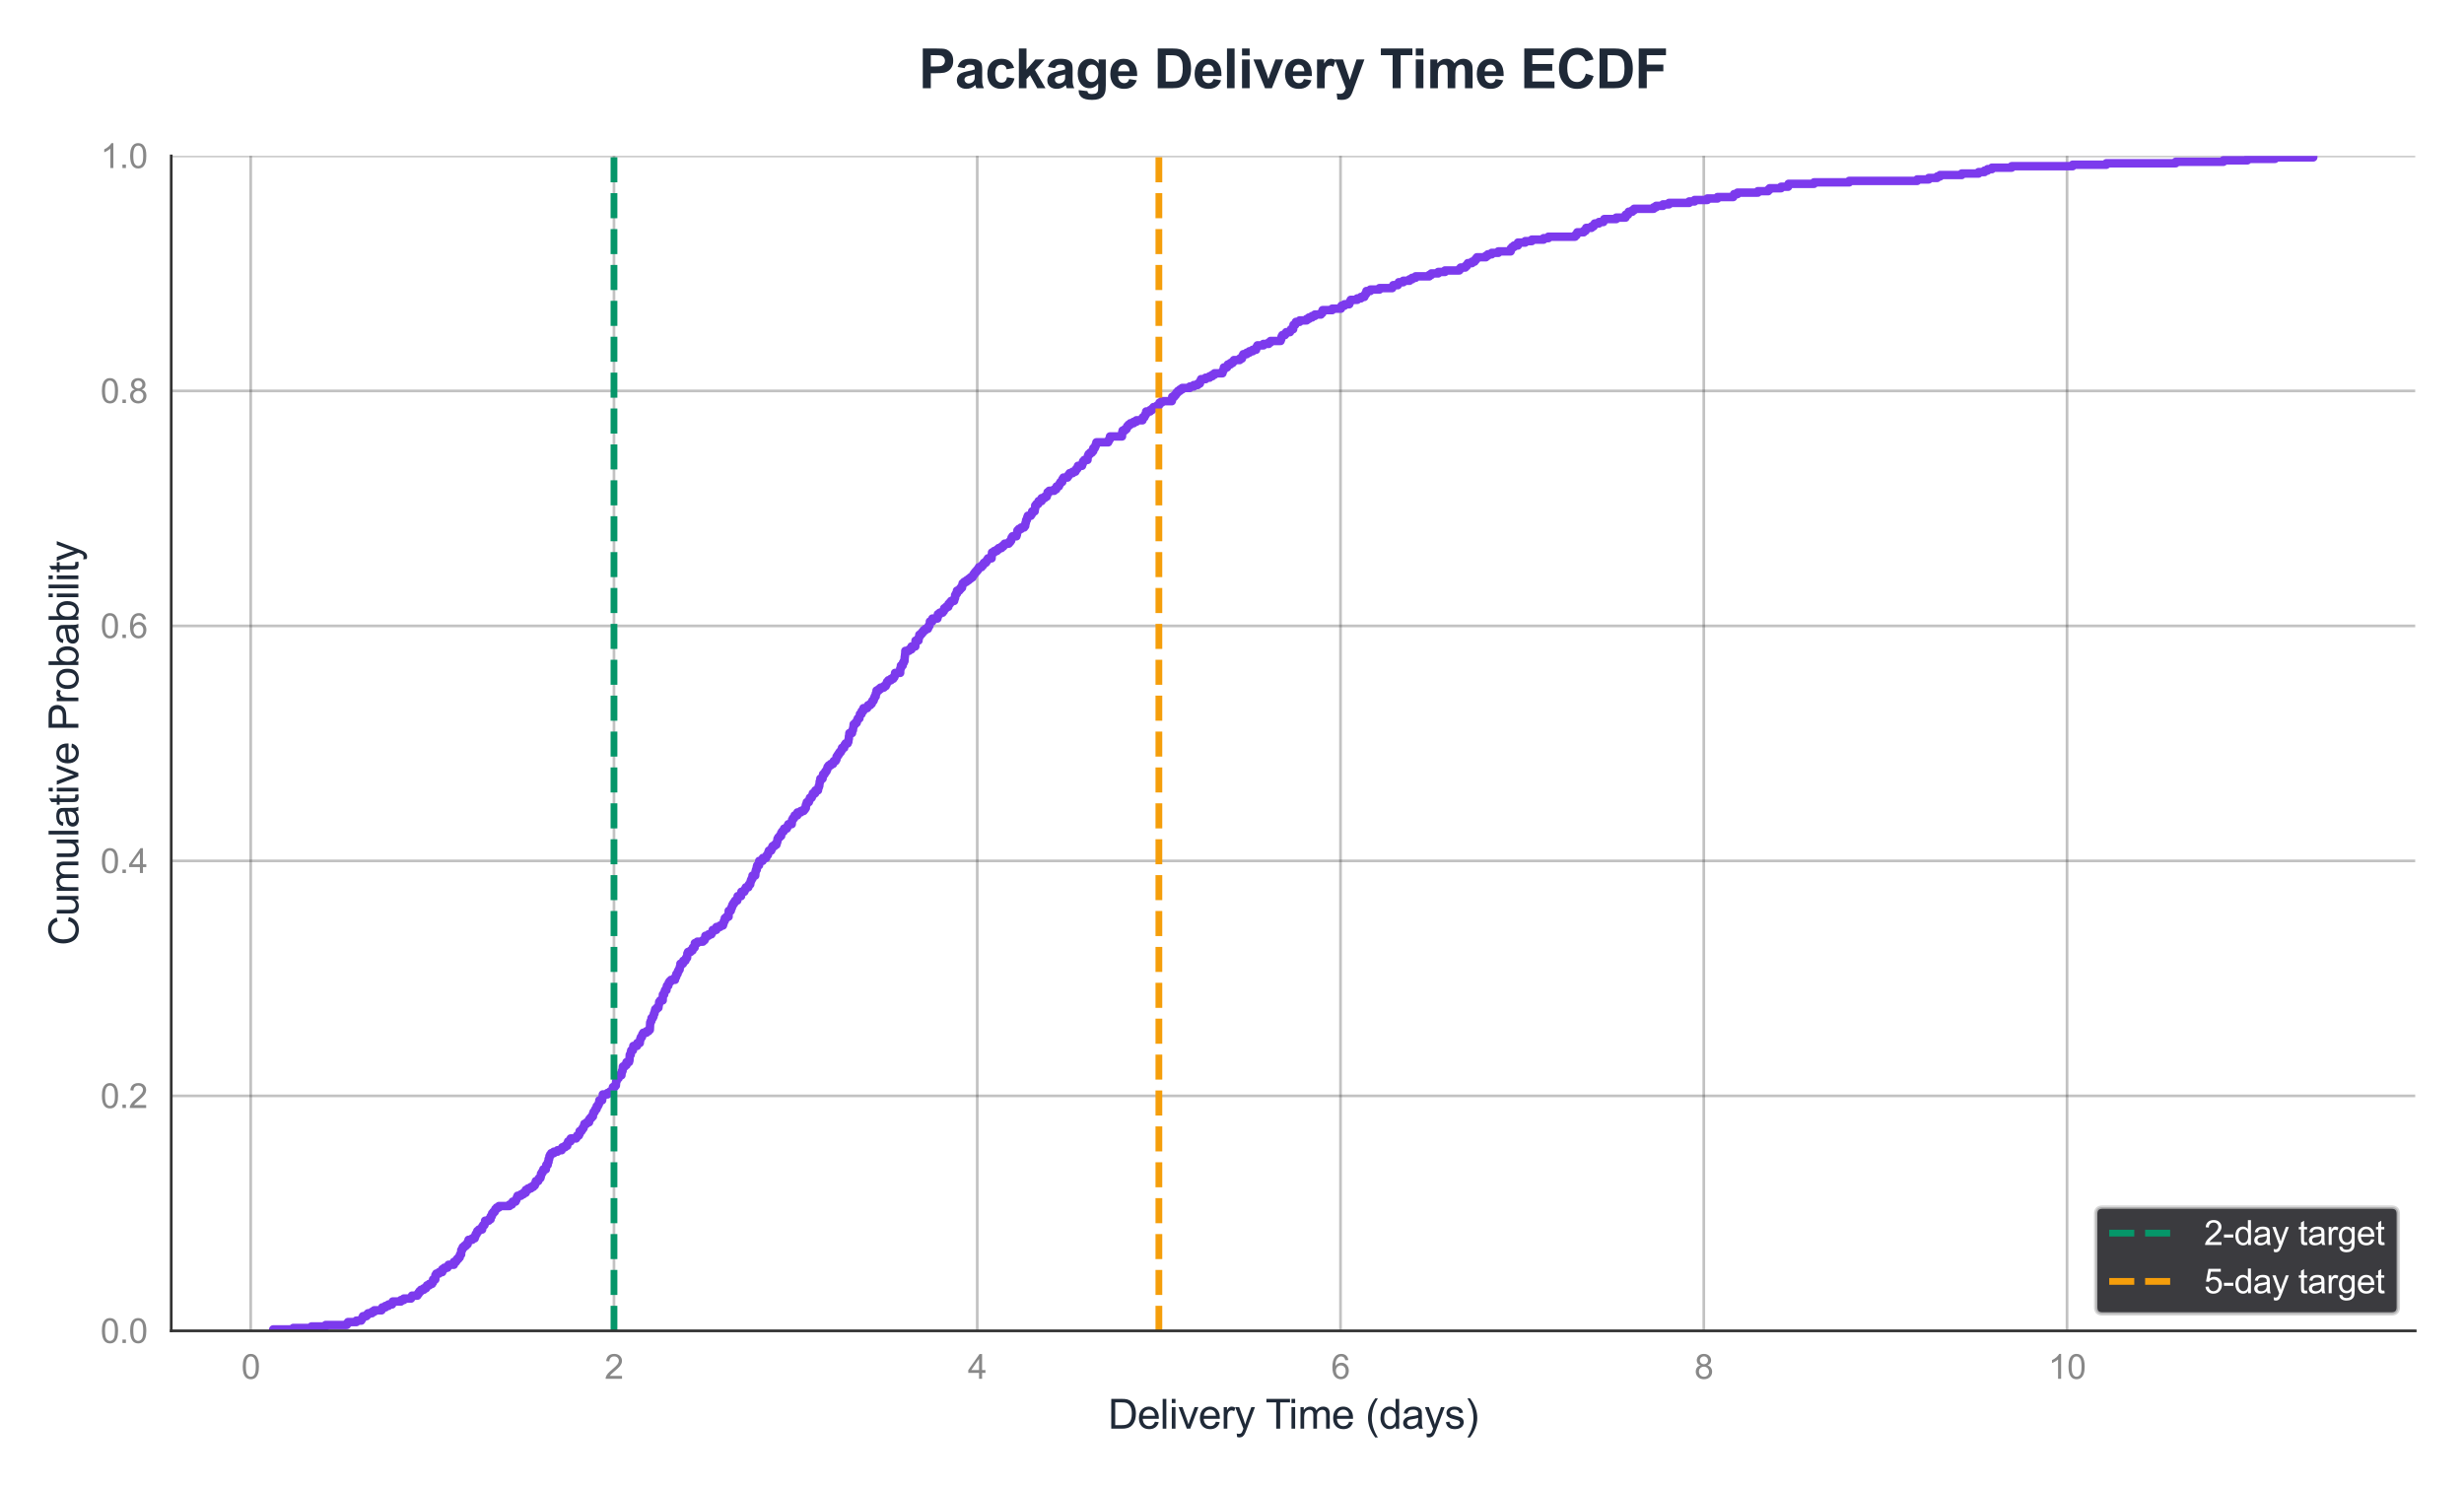 <?xml version="1.0" encoding="utf-8" standalone="no"?>
<!DOCTYPE svg PUBLIC "-//W3C//DTD SVG 1.1//EN"
  "http://www.w3.org/Graphics/SVG/1.1/DTD/svg11.dtd">
<svg xmlns:xlink="http://www.w3.org/1999/xlink" viewBox="0 0 727.555 438.854" xmlns="http://www.w3.org/2000/svg" version="1.1">
 <defs>
  <style type="text/css">*{stroke-linejoin: round; stroke-linecap: butt}</style>
 </defs>
 <g id="figure_1">
  <g id="patch_1">
   <path d="M 0 438.854 
L 727.555 438.854 
L 727.555 0 
L 0 0 
z
" style="fill: #ffffff"/>
  </g>
  <g id="axes_1">
   <g id="patch_2">
    <path d="M 50.561 393.048 
L 713.155 393.048 
L 713.155 46.047 
L 50.561 46.047 
z
" style="fill: #ffffff"/>
   </g>
   <g id="matplotlib.axis_1">
    <g id="xtick_1">
     <g id="line2d_1">
      <path d="M 74.03 393.048 
L 74.03 46.047 
" clip-path="url(#pa56a59f912)" style="fill: none; stroke: #333333; stroke-opacity: 0.3; stroke-width: 0.8; stroke-linecap: round"/>
     </g>
     <g id="text_1">
      <!-- 0 -->
      <g style="fill: #888888" transform="translate(71.249 407.205) scale(0.1 -0.1)">
       <defs>
        <path id="ArialMT-30" d="M 266 2259 
Q 266 3072 433 3567 
Q 600 4063 929 4331 
Q 1259 4600 1759 4600 
Q 2128 4600 2406 4451 
Q 2684 4303 2865 4023 
Q 3047 3744 3150 3342 
Q 3253 2941 3253 2259 
Q 3253 1453 3087 958 
Q 2922 463 2592 192 
Q 2263 -78 1759 -78 
Q 1097 -78 719 397 
Q 266 969 266 2259 
z
M 844 2259 
Q 844 1131 1108 757 
Q 1372 384 1759 384 
Q 2147 384 2411 759 
Q 2675 1134 2675 2259 
Q 2675 3391 2411 3762 
Q 2147 4134 1753 4134 
Q 1366 4134 1134 3806 
Q 844 3388 844 2259 
z
" transform="scale(0.016)"/>
       </defs>
       <use xlink:href="#ArialMT-30"/>
      </g>
     </g>
    </g>
    <g id="xtick_2">
     <g id="line2d_2">
      <path d="M 181.293 393.048 
L 181.293 46.047 
" clip-path="url(#pa56a59f912)" style="fill: none; stroke: #333333; stroke-opacity: 0.3; stroke-width: 0.8; stroke-linecap: round"/>
     </g>
     <g id="text_2">
      <!-- 2 -->
      <g style="fill: #888888" transform="translate(178.512 407.205) scale(0.1 -0.1)">
       <defs>
        <path id="ArialMT-32" d="M 3222 541 
L 3222 0 
L 194 0 
Q 188 203 259 391 
Q 375 700 629 1000 
Q 884 1300 1366 1694 
Q 2113 2306 2375 2664 
Q 2638 3022 2638 3341 
Q 2638 3675 2398 3904 
Q 2159 4134 1775 4134 
Q 1369 4134 1125 3890 
Q 881 3647 878 3216 
L 300 3275 
Q 359 3922 746 4261 
Q 1134 4600 1788 4600 
Q 2447 4600 2831 4234 
Q 3216 3869 3216 3328 
Q 3216 3053 3103 2787 
Q 2991 2522 2730 2228 
Q 2469 1934 1863 1422 
Q 1356 997 1212 845 
Q 1069 694 975 541 
L 3222 541 
z
" transform="scale(0.016)"/>
       </defs>
       <use xlink:href="#ArialMT-32"/>
      </g>
     </g>
    </g>
    <g id="xtick_3">
     <g id="line2d_3">
      <path d="M 288.556 393.048 
L 288.556 46.047 
" clip-path="url(#pa56a59f912)" style="fill: none; stroke: #333333; stroke-opacity: 0.3; stroke-width: 0.8; stroke-linecap: round"/>
     </g>
     <g id="text_3">
      <!-- 4 -->
      <g style="fill: #888888" transform="translate(285.775 407.205) scale(0.1 -0.1)">
       <defs>
        <path id="ArialMT-34" d="M 2069 0 
L 2069 1097 
L 81 1097 
L 81 1613 
L 2172 4581 
L 2631 4581 
L 2631 1613 
L 3250 1613 
L 3250 1097 
L 2631 1097 
L 2631 0 
L 2069 0 
z
M 2069 1613 
L 2069 3678 
L 634 1613 
L 2069 1613 
z
" transform="scale(0.016)"/>
       </defs>
       <use xlink:href="#ArialMT-34"/>
      </g>
     </g>
    </g>
    <g id="xtick_4">
     <g id="line2d_4">
      <path d="M 395.819 393.048 
L 395.819 46.047 
" clip-path="url(#pa56a59f912)" style="fill: none; stroke: #333333; stroke-opacity: 0.3; stroke-width: 0.8; stroke-linecap: round"/>
     </g>
     <g id="text_4">
      <!-- 6 -->
      <g style="fill: #888888" transform="translate(393.038 407.205) scale(0.1 -0.1)">
       <defs>
        <path id="ArialMT-36" d="M 3184 3459 
L 2625 3416 
Q 2550 3747 2413 3897 
Q 2184 4138 1850 4138 
Q 1581 4138 1378 3988 
Q 1113 3794 959 3422 
Q 806 3050 800 2363 
Q 1003 2672 1297 2822 
Q 1591 2972 1913 2972 
Q 2475 2972 2870 2558 
Q 3266 2144 3266 1488 
Q 3266 1056 3080 686 
Q 2894 316 2569 119 
Q 2244 -78 1831 -78 
Q 1128 -78 684 439 
Q 241 956 241 2144 
Q 241 3472 731 4075 
Q 1159 4600 1884 4600 
Q 2425 4600 2770 4297 
Q 3116 3994 3184 3459 
z
M 888 1484 
Q 888 1194 1011 928 
Q 1134 663 1356 523 
Q 1578 384 1822 384 
Q 2178 384 2434 671 
Q 2691 959 2691 1453 
Q 2691 1928 2437 2201 
Q 2184 2475 1800 2475 
Q 1419 2475 1153 2201 
Q 888 1928 888 1484 
z
" transform="scale(0.016)"/>
       </defs>
       <use xlink:href="#ArialMT-36"/>
      </g>
     </g>
    </g>
    <g id="xtick_5">
     <g id="line2d_5">
      <path d="M 503.081 393.048 
L 503.081 46.047 
" clip-path="url(#pa56a59f912)" style="fill: none; stroke: #333333; stroke-opacity: 0.3; stroke-width: 0.8; stroke-linecap: round"/>
     </g>
     <g id="text_5">
      <!-- 8 -->
      <g style="fill: #888888" transform="translate(500.301 407.205) scale(0.1 -0.1)">
       <defs>
        <path id="ArialMT-38" d="M 1131 2484 
Q 781 2613 612 2850 
Q 444 3088 444 3419 
Q 444 3919 803 4259 
Q 1163 4600 1759 4600 
Q 2359 4600 2725 4251 
Q 3091 3903 3091 3403 
Q 3091 3084 2923 2848 
Q 2756 2613 2416 2484 
Q 2838 2347 3058 2040 
Q 3278 1734 3278 1309 
Q 3278 722 2862 322 
Q 2447 -78 1769 -78 
Q 1091 -78 675 323 
Q 259 725 259 1325 
Q 259 1772 486 2073 
Q 713 2375 1131 2484 
z
M 1019 3438 
Q 1019 3113 1228 2906 
Q 1438 2700 1772 2700 
Q 2097 2700 2305 2904 
Q 2513 3109 2513 3406 
Q 2513 3716 2298 3927 
Q 2084 4138 1766 4138 
Q 1444 4138 1231 3931 
Q 1019 3725 1019 3438 
z
M 838 1322 
Q 838 1081 952 856 
Q 1066 631 1291 507 
Q 1516 384 1775 384 
Q 2178 384 2440 643 
Q 2703 903 2703 1303 
Q 2703 1709 2433 1975 
Q 2163 2241 1756 2241 
Q 1359 2241 1098 1978 
Q 838 1716 838 1322 
z
" transform="scale(0.016)"/>
       </defs>
       <use xlink:href="#ArialMT-38"/>
      </g>
     </g>
    </g>
    <g id="xtick_6">
     <g id="line2d_6">
      <path d="M 610.344 393.048 
L 610.344 46.047 
" clip-path="url(#pa56a59f912)" style="fill: none; stroke: #333333; stroke-opacity: 0.3; stroke-width: 0.8; stroke-linecap: round"/>
     </g>
     <g id="text_6">
      <!-- 10 -->
      <g style="fill: #888888" transform="translate(604.783 407.205) scale(0.1 -0.1)">
       <defs>
        <path id="ArialMT-31" d="M 2384 0 
L 1822 0 
L 1822 3584 
Q 1619 3391 1289 3197 
Q 959 3003 697 2906 
L 697 3450 
Q 1169 3672 1522 3987 
Q 1875 4303 2022 4600 
L 2384 4600 
L 2384 0 
z
" transform="scale(0.016)"/>
       </defs>
       <use xlink:href="#ArialMT-31"/>
       <use xlink:href="#ArialMT-30" transform="translate(55.615 0)"/>
      </g>
     </g>
    </g>
    <g id="text_7">
     <!-- Delivery Time (days) -->
     <g style="fill: #1f2937" transform="translate(327.183 421.928) scale(0.12 -0.12)">
      <defs>
       <path id="ArialMT-44" d="M 494 0 
L 494 4581 
L 2072 4581 
Q 2606 4581 2888 4516 
Q 3281 4425 3559 4188 
Q 3922 3881 4101 3404 
Q 4281 2928 4281 2316 
Q 4281 1794 4159 1391 
Q 4038 988 3847 723 
Q 3656 459 3429 307 
Q 3203 156 2883 78 
Q 2563 0 2147 0 
L 494 0 
z
M 1100 541 
L 2078 541 
Q 2531 541 2789 625 
Q 3047 709 3200 863 
Q 3416 1078 3536 1442 
Q 3656 1806 3656 2325 
Q 3656 3044 3420 3430 
Q 3184 3816 2847 3947 
Q 2603 4041 2063 4041 
L 1100 4041 
L 1100 541 
z
" transform="scale(0.016)"/>
       <path id="ArialMT-65" d="M 2694 1069 
L 3275 997 
Q 3138 488 2766 206 
Q 2394 -75 1816 -75 
Q 1088 -75 661 373 
Q 234 822 234 1631 
Q 234 2469 665 2931 
Q 1097 3394 1784 3394 
Q 2450 3394 2872 2941 
Q 3294 2488 3294 1666 
Q 3294 1616 3291 1516 
L 816 1516 
Q 847 969 1125 678 
Q 1403 388 1819 388 
Q 2128 388 2347 550 
Q 2566 713 2694 1069 
z
M 847 1978 
L 2700 1978 
Q 2663 2397 2488 2606 
Q 2219 2931 1791 2931 
Q 1403 2931 1139 2672 
Q 875 2413 847 1978 
z
" transform="scale(0.016)"/>
       <path id="ArialMT-6c" d="M 409 0 
L 409 4581 
L 972 4581 
L 972 0 
L 409 0 
z
" transform="scale(0.016)"/>
       <path id="ArialMT-69" d="M 425 3934 
L 425 4581 
L 988 4581 
L 988 3934 
L 425 3934 
z
M 425 0 
L 425 3319 
L 988 3319 
L 988 0 
L 425 0 
z
" transform="scale(0.016)"/>
       <path id="ArialMT-76" d="M 1344 0 
L 81 3319 
L 675 3319 
L 1388 1331 
Q 1503 1009 1600 663 
Q 1675 925 1809 1294 
L 2547 3319 
L 3125 3319 
L 1869 0 
L 1344 0 
z
" transform="scale(0.016)"/>
       <path id="ArialMT-72" d="M 416 0 
L 416 3319 
L 922 3319 
L 922 2816 
Q 1116 3169 1280 3281 
Q 1444 3394 1641 3394 
Q 1925 3394 2219 3213 
L 2025 2691 
Q 1819 2813 1613 2813 
Q 1428 2813 1281 2702 
Q 1134 2591 1072 2394 
Q 978 2094 978 1738 
L 978 0 
L 416 0 
z
" transform="scale(0.016)"/>
       <path id="ArialMT-79" d="M 397 -1278 
L 334 -750 
Q 519 -800 656 -800 
Q 844 -800 956 -737 
Q 1069 -675 1141 -563 
Q 1194 -478 1313 -144 
Q 1328 -97 1363 -6 
L 103 3319 
L 709 3319 
L 1400 1397 
Q 1534 1031 1641 628 
Q 1738 1016 1872 1384 
L 2581 3319 
L 3144 3319 
L 1881 -56 
Q 1678 -603 1566 -809 
Q 1416 -1088 1222 -1217 
Q 1028 -1347 759 -1347 
Q 597 -1347 397 -1278 
z
" transform="scale(0.016)"/>
       <path id="ArialMT-20" transform="scale(0.016)"/>
       <path id="ArialMT-54" d="M 1659 0 
L 1659 4041 
L 150 4041 
L 150 4581 
L 3781 4581 
L 3781 4041 
L 2266 4041 
L 2266 0 
L 1659 0 
z
" transform="scale(0.016)"/>
       <path id="ArialMT-6d" d="M 422 0 
L 422 3319 
L 925 3319 
L 925 2853 
Q 1081 3097 1340 3245 
Q 1600 3394 1931 3394 
Q 2300 3394 2536 3241 
Q 2772 3088 2869 2813 
Q 3263 3394 3894 3394 
Q 4388 3394 4653 3120 
Q 4919 2847 4919 2278 
L 4919 0 
L 4359 0 
L 4359 2091 
Q 4359 2428 4304 2576 
Q 4250 2725 4106 2815 
Q 3963 2906 3769 2906 
Q 3419 2906 3187 2673 
Q 2956 2441 2956 1928 
L 2956 0 
L 2394 0 
L 2394 2156 
Q 2394 2531 2256 2718 
Q 2119 2906 1806 2906 
Q 1569 2906 1367 2781 
Q 1166 2656 1075 2415 
Q 984 2175 984 1722 
L 984 0 
L 422 0 
z
" transform="scale(0.016)"/>
       <path id="ArialMT-28" d="M 1497 -1347 
Q 1031 -759 709 28 
Q 388 816 388 1659 
Q 388 2403 628 3084 
Q 909 3875 1497 4659 
L 1900 4659 
Q 1522 4009 1400 3731 
Q 1209 3300 1100 2831 
Q 966 2247 966 1656 
Q 966 153 1900 -1347 
L 1497 -1347 
z
" transform="scale(0.016)"/>
       <path id="ArialMT-64" d="M 2575 0 
L 2575 419 
Q 2259 -75 1647 -75 
Q 1250 -75 917 144 
Q 584 363 401 755 
Q 219 1147 219 1656 
Q 219 2153 384 2558 
Q 550 2963 881 3178 
Q 1213 3394 1622 3394 
Q 1922 3394 2156 3267 
Q 2391 3141 2538 2938 
L 2538 4581 
L 3097 4581 
L 3097 0 
L 2575 0 
z
M 797 1656 
Q 797 1019 1065 703 
Q 1334 388 1700 388 
Q 2069 388 2326 689 
Q 2584 991 2584 1609 
Q 2584 2291 2321 2609 
Q 2059 2928 1675 2928 
Q 1300 2928 1048 2622 
Q 797 2316 797 1656 
z
" transform="scale(0.016)"/>
       <path id="ArialMT-61" d="M 2588 409 
Q 2275 144 1986 34 
Q 1697 -75 1366 -75 
Q 819 -75 525 192 
Q 231 459 231 875 
Q 231 1119 342 1320 
Q 453 1522 633 1644 
Q 813 1766 1038 1828 
Q 1203 1872 1538 1913 
Q 2219 1994 2541 2106 
Q 2544 2222 2544 2253 
Q 2544 2597 2384 2738 
Q 2169 2928 1744 2928 
Q 1347 2928 1158 2789 
Q 969 2650 878 2297 
L 328 2372 
Q 403 2725 575 2942 
Q 747 3159 1072 3276 
Q 1397 3394 1825 3394 
Q 2250 3394 2515 3294 
Q 2781 3194 2906 3042 
Q 3031 2891 3081 2659 
Q 3109 2516 3109 2141 
L 3109 1391 
Q 3109 606 3145 398 
Q 3181 191 3288 0 
L 2700 0 
Q 2613 175 2588 409 
z
M 2541 1666 
Q 2234 1541 1622 1453 
Q 1275 1403 1131 1340 
Q 988 1278 909 1158 
Q 831 1038 831 891 
Q 831 666 1001 516 
Q 1172 366 1500 366 
Q 1825 366 2078 508 
Q 2331 650 2450 897 
Q 2541 1088 2541 1459 
L 2541 1666 
z
" transform="scale(0.016)"/>
       <path id="ArialMT-73" d="M 197 991 
L 753 1078 
Q 800 744 1014 566 
Q 1228 388 1613 388 
Q 2000 388 2187 545 
Q 2375 703 2375 916 
Q 2375 1106 2209 1216 
Q 2094 1291 1634 1406 
Q 1016 1563 777 1677 
Q 538 1791 414 1992 
Q 291 2194 291 2438 
Q 291 2659 392 2848 
Q 494 3038 669 3163 
Q 800 3259 1026 3326 
Q 1253 3394 1513 3394 
Q 1903 3394 2198 3281 
Q 2494 3169 2634 2976 
Q 2775 2784 2828 2463 
L 2278 2388 
Q 2241 2644 2061 2787 
Q 1881 2931 1553 2931 
Q 1166 2931 1000 2803 
Q 834 2675 834 2503 
Q 834 2394 903 2306 
Q 972 2216 1119 2156 
Q 1203 2125 1616 2013 
Q 2213 1853 2448 1751 
Q 2684 1650 2818 1456 
Q 2953 1263 2953 975 
Q 2953 694 2789 445 
Q 2625 197 2315 61 
Q 2006 -75 1616 -75 
Q 969 -75 630 194 
Q 291 463 197 991 
z
" transform="scale(0.016)"/>
       <path id="ArialMT-29" d="M 791 -1347 
L 388 -1347 
Q 1322 153 1322 1656 
Q 1322 2244 1188 2822 
Q 1081 3291 891 3722 
Q 769 4003 388 4659 
L 791 4659 
Q 1378 3875 1659 3084 
Q 1900 2403 1900 1659 
Q 1900 816 1576 28 
Q 1253 -759 791 -1347 
z
" transform="scale(0.016)"/>
      </defs>
      <use xlink:href="#ArialMT-44"/>
      <use xlink:href="#ArialMT-65" transform="translate(72.217 0)"/>
      <use xlink:href="#ArialMT-6c" transform="translate(127.832 0)"/>
      <use xlink:href="#ArialMT-69" transform="translate(150.049 0)"/>
      <use xlink:href="#ArialMT-76" transform="translate(172.266 0)"/>
      <use xlink:href="#ArialMT-65" transform="translate(222.266 0)"/>
      <use xlink:href="#ArialMT-72" transform="translate(277.881 0)"/>
      <use xlink:href="#ArialMT-79" transform="translate(311.182 0)"/>
      <use xlink:href="#ArialMT-20" transform="translate(361.182 0)"/>
      <use xlink:href="#ArialMT-54" transform="translate(387.215 0)"/>
      <use xlink:href="#ArialMT-69" transform="translate(444.549 0)"/>
      <use xlink:href="#ArialMT-6d" transform="translate(466.766 0)"/>
      <use xlink:href="#ArialMT-65" transform="translate(550.066 0)"/>
      <use xlink:href="#ArialMT-20" transform="translate(605.682 0)"/>
      <use xlink:href="#ArialMT-28" transform="translate(633.465 0)"/>
      <use xlink:href="#ArialMT-64" transform="translate(666.766 0)"/>
      <use xlink:href="#ArialMT-61" transform="translate(722.381 0)"/>
      <use xlink:href="#ArialMT-79" transform="translate(777.996 0)"/>
      <use xlink:href="#ArialMT-73" transform="translate(827.996 0)"/>
      <use xlink:href="#ArialMT-29" transform="translate(877.996 0)"/>
     </g>
    </g>
   </g>
   <g id="matplotlib.axis_2">
    <g id="ytick_1">
     <g id="line2d_7">
      <path d="M 50.561 393.048 
L 713.155 393.048 
" clip-path="url(#pa56a59f912)" style="fill: none; stroke: #333333; stroke-opacity: 0.3; stroke-width: 0.8; stroke-linecap: round"/>
     </g>
     <g id="text_8">
      <!-- 0.0 -->
      <g style="fill: #888888" transform="translate(29.661 396.626) scale(0.1 -0.1)">
       <defs>
        <path id="ArialMT-2e" d="M 581 0 
L 581 641 
L 1222 641 
L 1222 0 
L 581 0 
z
" transform="scale(0.016)"/>
       </defs>
       <use xlink:href="#ArialMT-30"/>
       <use xlink:href="#ArialMT-2e" transform="translate(55.615 0)"/>
       <use xlink:href="#ArialMT-30" transform="translate(83.398 0)"/>
      </g>
     </g>
    </g>
    <g id="ytick_2">
     <g id="line2d_8">
      <path d="M 50.561 323.647 
L 713.155 323.647 
" clip-path="url(#pa56a59f912)" style="fill: none; stroke: #333333; stroke-opacity: 0.3; stroke-width: 0.8; stroke-linecap: round"/>
     </g>
     <g id="text_9">
      <!-- 0.2 -->
      <g style="fill: #888888" transform="translate(29.661 327.226) scale(0.1 -0.1)">
       <use xlink:href="#ArialMT-30"/>
       <use xlink:href="#ArialMT-2e" transform="translate(55.615 0)"/>
       <use xlink:href="#ArialMT-32" transform="translate(83.398 0)"/>
      </g>
     </g>
    </g>
    <g id="ytick_3">
     <g id="line2d_9">
      <path d="M 50.561 254.248 
L 713.155 254.248 
" clip-path="url(#pa56a59f912)" style="fill: none; stroke: #333333; stroke-opacity: 0.3; stroke-width: 0.8; stroke-linecap: round"/>
     </g>
     <g id="text_10">
      <!-- 0.4 -->
      <g style="fill: #888888" transform="translate(29.661 257.826) scale(0.1 -0.1)">
       <use xlink:href="#ArialMT-30"/>
       <use xlink:href="#ArialMT-2e" transform="translate(55.615 0)"/>
       <use xlink:href="#ArialMT-34" transform="translate(83.398 0)"/>
      </g>
     </g>
    </g>
    <g id="ytick_4">
     <g id="line2d_10">
      <path d="M 50.561 184.847 
L 713.155 184.847 
" clip-path="url(#pa56a59f912)" style="fill: none; stroke: #333333; stroke-opacity: 0.3; stroke-width: 0.8; stroke-linecap: round"/>
     </g>
     <g id="text_11">
      <!-- 0.6 -->
      <g style="fill: #888888" transform="translate(29.661 188.426) scale(0.1 -0.1)">
       <use xlink:href="#ArialMT-30"/>
       <use xlink:href="#ArialMT-2e" transform="translate(55.615 0)"/>
       <use xlink:href="#ArialMT-36" transform="translate(83.398 0)"/>
      </g>
     </g>
    </g>
    <g id="ytick_5">
     <g id="line2d_11">
      <path d="M 50.561 115.448 
L 713.155 115.448 
" clip-path="url(#pa56a59f912)" style="fill: none; stroke: #333333; stroke-opacity: 0.3; stroke-width: 0.8; stroke-linecap: round"/>
     </g>
     <g id="text_12">
      <!-- 0.8 -->
      <g style="fill: #888888" transform="translate(29.661 119.026) scale(0.1 -0.1)">
       <use xlink:href="#ArialMT-30"/>
       <use xlink:href="#ArialMT-2e" transform="translate(55.615 0)"/>
       <use xlink:href="#ArialMT-38" transform="translate(83.398 0)"/>
      </g>
     </g>
    </g>
    <g id="ytick_6">
     <g id="line2d_12">
      <path d="M 50.561 46.047 
L 713.155 46.047 
" clip-path="url(#pa56a59f912)" style="fill: none; stroke: #333333; stroke-opacity: 0.3; stroke-width: 0.8; stroke-linecap: round"/>
     </g>
     <g id="text_13">
      <!-- 1.0 -->
      <g style="fill: #888888" transform="translate(29.661 49.626) scale(0.1 -0.1)">
       <use xlink:href="#ArialMT-31"/>
       <use xlink:href="#ArialMT-2e" transform="translate(55.615 0)"/>
       <use xlink:href="#ArialMT-30" transform="translate(83.398 0)"/>
      </g>
     </g>
    </g>
    <g id="text_14">
     <!-- Cumulative Probability -->
     <g style="fill: #1f2937" transform="translate(23.136 279.237) rotate(-90) scale(0.12 -0.12)">
      <defs>
       <path id="ArialMT-43" d="M 3763 1606 
L 4369 1453 
Q 4178 706 3683 314 
Q 3188 -78 2472 -78 
Q 1731 -78 1267 223 
Q 803 525 561 1097 
Q 319 1669 319 2325 
Q 319 3041 592 3573 
Q 866 4106 1370 4382 
Q 1875 4659 2481 4659 
Q 3169 4659 3637 4309 
Q 4106 3959 4291 3325 
L 3694 3184 
Q 3534 3684 3231 3912 
Q 2928 4141 2469 4141 
Q 1941 4141 1586 3887 
Q 1231 3634 1087 3207 
Q 944 2781 944 2328 
Q 944 1744 1114 1308 
Q 1284 872 1643 656 
Q 2003 441 2422 441 
Q 2931 441 3284 734 
Q 3638 1028 3763 1606 
z
" transform="scale(0.016)"/>
       <path id="ArialMT-75" d="M 2597 0 
L 2597 488 
Q 2209 -75 1544 -75 
Q 1250 -75 995 37 
Q 741 150 617 320 
Q 494 491 444 738 
Q 409 903 409 1263 
L 409 3319 
L 972 3319 
L 972 1478 
Q 972 1038 1006 884 
Q 1059 663 1231 536 
Q 1403 409 1656 409 
Q 1909 409 2131 539 
Q 2353 669 2445 892 
Q 2538 1116 2538 1541 
L 2538 3319 
L 3100 3319 
L 3100 0 
L 2597 0 
z
" transform="scale(0.016)"/>
       <path id="ArialMT-74" d="M 1650 503 
L 1731 6 
Q 1494 -44 1306 -44 
Q 1000 -44 831 53 
Q 663 150 594 308 
Q 525 466 525 972 
L 525 2881 
L 113 2881 
L 113 3319 
L 525 3319 
L 525 4141 
L 1084 4478 
L 1084 3319 
L 1650 3319 
L 1650 2881 
L 1084 2881 
L 1084 941 
Q 1084 700 1114 631 
Q 1144 563 1211 522 
Q 1278 481 1403 481 
Q 1497 481 1650 503 
z
" transform="scale(0.016)"/>
       <path id="ArialMT-50" d="M 494 0 
L 494 4581 
L 2222 4581 
Q 2678 4581 2919 4538 
Q 3256 4481 3484 4323 
Q 3713 4166 3852 3881 
Q 3991 3597 3991 3256 
Q 3991 2672 3619 2267 
Q 3247 1863 2275 1863 
L 1100 1863 
L 1100 0 
L 494 0 
z
M 1100 2403 
L 2284 2403 
Q 2872 2403 3119 2622 
Q 3366 2841 3366 3238 
Q 3366 3525 3220 3729 
Q 3075 3934 2838 4000 
Q 2684 4041 2272 4041 
L 1100 4041 
L 1100 2403 
z
" transform="scale(0.016)"/>
       <path id="ArialMT-6f" d="M 213 1659 
Q 213 2581 725 3025 
Q 1153 3394 1769 3394 
Q 2453 3394 2887 2945 
Q 3322 2497 3322 1706 
Q 3322 1066 3130 698 
Q 2938 331 2570 128 
Q 2203 -75 1769 -75 
Q 1072 -75 642 372 
Q 213 819 213 1659 
z
M 791 1659 
Q 791 1022 1069 705 
Q 1347 388 1769 388 
Q 2188 388 2466 706 
Q 2744 1025 2744 1678 
Q 2744 2294 2464 2611 
Q 2184 2928 1769 2928 
Q 1347 2928 1069 2612 
Q 791 2297 791 1659 
z
" transform="scale(0.016)"/>
       <path id="ArialMT-62" d="M 941 0 
L 419 0 
L 419 4581 
L 981 4581 
L 981 2947 
Q 1338 3394 1891 3394 
Q 2197 3394 2470 3270 
Q 2744 3147 2920 2923 
Q 3097 2700 3197 2384 
Q 3297 2069 3297 1709 
Q 3297 856 2875 390 
Q 2453 -75 1863 -75 
Q 1275 -75 941 416 
L 941 0 
z
M 934 1684 
Q 934 1088 1097 822 
Q 1363 388 1816 388 
Q 2184 388 2453 708 
Q 2722 1028 2722 1663 
Q 2722 2313 2464 2622 
Q 2206 2931 1841 2931 
Q 1472 2931 1203 2611 
Q 934 2291 934 1684 
z
" transform="scale(0.016)"/>
      </defs>
      <use xlink:href="#ArialMT-43"/>
      <use xlink:href="#ArialMT-75" transform="translate(72.217 0)"/>
      <use xlink:href="#ArialMT-6d" transform="translate(127.832 0)"/>
      <use xlink:href="#ArialMT-75" transform="translate(211.133 0)"/>
      <use xlink:href="#ArialMT-6c" transform="translate(266.748 0)"/>
      <use xlink:href="#ArialMT-61" transform="translate(288.965 0)"/>
      <use xlink:href="#ArialMT-74" transform="translate(344.58 0)"/>
      <use xlink:href="#ArialMT-69" transform="translate(372.363 0)"/>
      <use xlink:href="#ArialMT-76" transform="translate(394.58 0)"/>
      <use xlink:href="#ArialMT-65" transform="translate(444.58 0)"/>
      <use xlink:href="#ArialMT-20" transform="translate(500.195 0)"/>
      <use xlink:href="#ArialMT-50" transform="translate(527.979 0)"/>
      <use xlink:href="#ArialMT-72" transform="translate(594.678 0)"/>
      <use xlink:href="#ArialMT-6f" transform="translate(627.979 0)"/>
      <use xlink:href="#ArialMT-62" transform="translate(683.594 0)"/>
      <use xlink:href="#ArialMT-61" transform="translate(739.209 0)"/>
      <use xlink:href="#ArialMT-62" transform="translate(794.824 0)"/>
      <use xlink:href="#ArialMT-69" transform="translate(850.439 0)"/>
      <use xlink:href="#ArialMT-6c" transform="translate(872.656 0)"/>
      <use xlink:href="#ArialMT-69" transform="translate(894.873 0)"/>
      <use xlink:href="#ArialMT-74" transform="translate(917.09 0)"/>
      <use xlink:href="#ArialMT-79" transform="translate(944.873 0)"/>
     </g>
    </g>
   </g>
   <g id="line2d_13">
    <path d="M 80.679 393.048 
L 80.679 392.614 
L 86.613 392.614 
L 86.613 392.18 
L 91.974 392.18 
L 91.974 391.746 
L 96.162 391.746 
L 96.162 391.312 
L 102.374 391.312 
L 102.374 390.879 
L 102.766 390.879 
L 102.766 390.445 
L 105.225 390.445 
L 105.225 390.011 
L 106.661 390.011 
L 106.661 389.577 
L 106.959 389.577 
L 106.959 389.144 
L 107.167 389.144 
L 107.167 388.71 
L 108.207 388.71 
L 108.207 388.276 
L 108.675 388.276 
L 108.675 387.842 
L 109.823 387.842 
L 109.823 387.409 
L 110.502 387.409 
L 110.502 386.975 
L 112.666 386.975 
L 112.666 386.541 
L 112.88 386.541 
L 112.88 386.108 
L 113.814 386.108 
L 113.814 385.674 
L 114.704 385.674 
L 114.704 385.24 
L 115.775 385.24 
L 115.775 384.806 
L 115.967 384.806 
L 115.967 384.373 
L 118.373 384.373 
L 118.373 383.939 
L 119.23 383.939 
L 119.23 383.505 
L 121.36 383.505 
L 121.36 383.071 
L 121.663 383.071 
L 121.663 382.637 
L 123.236 382.637 
L 123.236 382.204 
L 123.559 382.204 
L 123.559 381.77 
L 123.866 381.77 
L 123.866 381.336 
L 124.303 381.336 
L 124.303 380.902 
L 125.135 380.902 
L 125.135 380.469 
L 125.793 380.469 
L 125.793 380.035 
L 126.081 380.035 
L 126.081 379.601 
L 126.772 379.601 
L 126.772 379.168 
L 127.57 379.168 
L 127.57 378.734 
L 127.856 378.734 
L 127.869 377.866 
L 128.531 377.866 
L 128.567 376.565 
L 128.824 376.565 
L 128.824 376.131 
L 129.64 376.131 
L 129.64 375.697 
L 130.584 375.697 
L 130.601 374.83 
L 131.19 374.83 
L 131.19 374.396 
L 132.116 374.396 
L 132.116 373.962 
L 132.439 373.962 
L 132.439 373.529 
L 134.016 373.529 
L 134.019 372.661 
L 134.655 372.661 
L 134.655 372.228 
L 134.956 372.228 
L 134.956 371.794 
L 135.373 371.794 
L 135.373 371.36 
L 135.738 371.36 
L 135.826 370.493 
L 136.156 370.493 
L 136.202 369.191 
L 136.459 369.191 
L 136.459 368.757 
L 136.635 368.757 
L 136.635 368.324 
L 137.119 368.324 
L 137.119 367.89 
L 137.631 367.89 
L 137.631 367.456 
L 138.077 367.456 
L 138.077 367.022 
L 138.191 367.022 
L 138.191 366.589 
L 138.351 366.589 
L 138.351 366.155 
L 139.436 366.155 
L 139.436 365.721 
L 140.162 365.721 
L 140.162 365.288 
L 140.318 365.288 
L 140.318 364.854 
L 140.488 364.854 
L 140.488 364.42 
L 140.773 364.42 
L 140.773 363.986 
L 140.933 363.986 
L 140.933 363.553 
L 141.405 363.553 
L 141.405 363.119 
L 142.353 363.119 
L 142.376 362.251 
L 142.645 362.251 
L 142.645 361.817 
L 143.043 361.817 
L 143.043 361.384 
L 143.197 361.384 
L 143.239 360.516 
L 144.317 360.516 
L 144.317 360.082 
L 144.86 360.082 
L 144.885 359.215 
L 145.198 359.215 
L 145.308 358.348 
L 145.662 358.348 
L 145.662 357.914 
L 146.071 357.914 
L 146.071 357.48 
L 146.263 357.48 
L 146.263 357.046 
L 146.663 357.046 
L 146.663 356.613 
L 147.326 356.613 
L 147.326 356.179 
L 150.428 356.179 
L 150.428 355.745 
L 151.167 355.745 
L 151.167 355.311 
L 151.375 355.311 
L 151.375 354.877 
L 152.238 354.877 
L 152.238 354.444 
L 152.46 354.444 
L 152.46 354.01 
L 152.632 354.01 
L 152.632 353.576 
L 152.823 353.576 
L 152.823 353.142 
L 153.833 353.142 
L 153.833 352.709 
L 154.547 352.709 
L 154.547 352.275 
L 155.232 352.275 
L 155.263 351.408 
L 155.914 351.408 
L 155.914 350.974 
L 156.762 350.974 
L 156.762 350.54 
L 157.462 350.54 
L 157.462 350.106 
L 157.918 350.106 
L 157.918 349.673 
L 158.092 349.673 
L 158.092 349.239 
L 158.223 349.239 
L 158.223 348.805 
L 158.934 348.805 
L 158.934 348.371 
L 159.142 348.371 
L 159.142 347.938 
L 159.569 347.938 
L 159.569 347.504 
L 159.696 347.504 
L 159.744 346.636 
L 160.01 346.636 
L 160.01 346.202 
L 160.272 346.202 
L 160.272 345.769 
L 160.44 345.769 
L 160.44 345.335 
L 161.179 345.335 
L 161.241 344.467 
L 161.309 344.467 
L 161.309 344.034 
L 161.719 344.034 
L 161.784 343.166 
L 161.969 343.166 
L 161.995 342.299 
L 162.164 342.299 
L 162.244 341.431 
L 162.451 341.431 
L 162.451 340.998 
L 162.765 340.998 
L 162.765 340.564 
L 163.541 340.564 
L 163.541 340.13 
L 164.612 340.13 
L 164.612 339.696 
L 165.833 339.696 
L 165.833 339.262 
L 166.023 339.262 
L 166.023 338.829 
L 166.848 338.829 
L 166.848 338.395 
L 167.488 338.395 
L 167.569 337.527 
L 167.755 337.527 
L 167.755 337.094 
L 168.445 337.094 
L 168.512 336.226 
L 170.114 336.226 
L 170.114 335.793 
L 170.409 335.793 
L 170.409 335.359 
L 170.933 335.359 
L 170.933 334.925 
L 171.14 334.925 
L 171.152 334.058 
L 171.698 334.058 
L 171.698 333.624 
L 171.978 333.624 
L 171.978 333.19 
L 172.296 333.19 
L 172.296 332.756 
L 172.438 332.756 
L 172.438 332.322 
L 172.566 332.322 
L 172.566 331.889 
L 173.222 331.889 
L 173.222 331.455 
L 173.933 331.455 
L 173.947 330.587 
L 174.286 330.587 
L 174.286 330.154 
L 174.681 330.154 
L 174.681 329.72 
L 175.081 329.72 
L 175.107 328.853 
L 175.259 328.853 
L 175.259 328.419 
L 175.59 328.419 
L 175.59 327.985 
L 175.793 327.985 
L 175.793 327.551 
L 176.161 327.551 
L 176.197 326.684 
L 176.569 326.684 
L 176.569 326.25 
L 176.782 326.25 
L 176.782 325.816 
L 176.944 325.816 
L 176.978 324.949 
L 177.802 324.949 
L 177.847 324.081 
L 177.981 324.081 
L 177.999 323.214 
L 179.374 323.214 
L 179.374 322.78 
L 180.119 322.78 
L 180.119 322.346 
L 180.677 322.346 
L 180.677 321.913 
L 180.917 321.913 
L 180.99 321.045 
L 181.503 321.045 
L 181.503 320.611 
L 181.849 320.611 
L 181.941 319.31 
L 182.085 319.31 
L 182.116 318.442 
L 182.643 318.442 
L 182.72 317.575 
L 183.491 317.575 
L 183.564 316.707 
L 183.644 316.707 
L 183.644 316.274 
L 183.824 316.274 
L 183.927 314.973 
L 184.5 314.973 
L 184.5 314.539 
L 184.984 314.539 
L 185.006 313.671 
L 185.738 313.671 
L 185.738 313.238 
L 185.856 313.238 
L 185.95 311.502 
L 186.243 311.502 
L 186.272 310.635 
L 186.387 310.635 
L 186.387 310.201 
L 186.876 310.201 
L 186.973 309.334 
L 187.001 309.334 
L 187.001 308.9 
L 188.088 308.9 
L 188.173 308.033 
L 188.919 308.033 
L 188.969 307.165 
L 189.071 307.165 
L 189.071 306.731 
L 189.233 306.731 
L 189.233 306.298 
L 189.539 306.298 
L 189.539 305.864 
L 189.678 305.864 
L 189.678 305.43 
L 189.949 305.43 
L 189.949 304.996 
L 190.863 304.996 
L 190.863 304.562 
L 191.49 304.562 
L 191.49 304.129 
L 191.881 304.129 
L 191.983 301.96 
L 192.142 301.96 
L 192.142 301.526 
L 192.349 301.526 
L 192.384 300.659 
L 192.75 300.659 
L 192.75 300.225 
L 192.961 300.225 
L 193.065 299.358 
L 193.253 299.358 
L 193.357 298.49 
L 193.475 298.49 
L 193.475 298.056 
L 193.91 298.056 
L 193.91 297.623 
L 194.406 297.623 
L 194.516 296.755 
L 194.56 296.755 
L 194.64 295.887 
L 194.944 295.887 
L 194.944 295.454 
L 195.675 295.454 
L 195.737 293.719 
L 196.114 293.719 
L 196.217 292.851 
L 196.368 292.851 
L 196.368 292.418 
L 196.797 292.418 
L 196.824 291.55 
L 196.929 291.55 
L 196.929 291.116 
L 197.335 291.116 
L 197.436 290.249 
L 197.696 290.249 
L 197.696 289.815 
L 198.134 289.815 
L 198.134 289.381 
L 199.31 289.381 
L 199.377 288.514 
L 199.654 288.514 
L 199.713 287.646 
L 200.056 287.646 
L 200.056 287.212 
L 200.186 287.212 
L 200.186 286.779 
L 200.418 286.779 
L 200.418 286.345 
L 200.677 286.345 
L 200.754 285.478 
L 200.888 285.478 
L 200.914 284.61 
L 201.649 284.61 
L 201.759 283.743 
L 202.369 283.743 
L 202.369 283.309 
L 202.563 283.309 
L 202.563 282.875 
L 202.878 282.875 
L 202.959 281.574 
L 203.152 281.574 
L 203.152 281.14 
L 203.917 281.14 
L 203.917 280.706 
L 204.475 280.706 
L 204.583 279.839 
L 205.1 279.839 
L 205.17 278.538 
L 205.901 278.538 
L 205.901 278.104 
L 207.542 278.104 
L 207.542 277.67 
L 208.044 277.67 
L 208.044 277.236 
L 208.257 277.236 
L 208.278 276.369 
L 209.195 276.369 
L 209.195 275.935 
L 210.049 275.935 
L 210.049 275.501 
L 210.308 275.501 
L 210.308 275.067 
L 210.441 275.067 
L 210.441 274.634 
L 211.5 274.634 
L 211.554 273.766 
L 212.606 273.766 
L 212.606 273.332 
L 213.466 273.332 
L 213.466 272.899 
L 213.616 272.899 
L 213.726 272.031 
L 213.98 272.031 
L 214.019 271.164 
L 214.499 271.164 
L 214.499 270.73 
L 215.131 270.73 
L 215.17 268.995 
L 215.784 268.995 
L 215.784 268.561 
L 215.911 268.561 
L 215.911 268.127 
L 216.105 268.127 
L 216.105 267.694 
L 216.239 267.694 
L 216.239 267.26 
L 216.481 267.26 
L 216.481 266.826 
L 216.784 266.826 
L 216.784 266.392 
L 217.066 266.392 
L 217.066 265.959 
L 217.707 265.959 
L 217.81 264.658 
L 218.822 264.658 
L 218.914 263.356 
L 219.789 263.356 
L 219.789 262.923 
L 219.997 262.923 
L 219.997 262.489 
L 220.224 262.489 
L 220.224 262.055 
L 220.962 262.055 
L 220.962 261.621 
L 221.131 261.621 
L 221.131 261.188 
L 221.526 261.188 
L 221.612 260.32 
L 221.743 260.32 
L 221.743 259.886 
L 221.946 259.886 
L 221.946 259.452 
L 222.199 259.452 
L 222.201 258.585 
L 222.999 258.585 
L 223.108 257.284 
L 223.22 257.284 
L 223.22 256.85 
L 223.459 256.85 
L 223.46 255.982 
L 223.584 255.982 
L 223.584 255.549 
L 224.129 255.549 
L 224.182 254.248 
L 225.183 254.248 
L 225.266 253.38 
L 226.218 253.38 
L 226.218 252.946 
L 226.414 252.946 
L 226.414 252.512 
L 226.741 252.512 
L 226.741 252.079 
L 226.869 252.079 
L 226.869 251.645 
L 227.032 251.645 
L 227.032 251.211 
L 227.718 251.211 
L 227.718 250.778 
L 227.912 250.778 
L 227.912 250.344 
L 228.096 250.344 
L 228.096 249.91 
L 228.679 249.91 
L 228.679 249.476 
L 229.252 249.476 
L 229.252 249.042 
L 229.384 249.042 
L 229.384 248.609 
L 229.523 248.609 
L 229.574 247.741 
L 229.804 247.741 
L 229.804 247.308 
L 230.188 247.308 
L 230.188 246.874 
L 230.655 246.874 
L 230.66 246.006 
L 230.921 246.006 
L 230.921 245.572 
L 231.394 245.572 
L 231.394 245.139 
L 231.526 245.139 
L 231.526 244.705 
L 232.333 244.705 
L 232.333 244.271 
L 232.555 244.271 
L 232.555 243.838 
L 232.767 243.838 
L 232.767 243.404 
L 233.781 243.404 
L 233.892 242.102 
L 234.114 242.102 
L 234.114 241.669 
L 234.472 241.669 
L 234.472 241.235 
L 234.646 241.235 
L 234.646 240.801 
L 235.437 240.801 
L 235.466 239.934 
L 236.454 239.934 
L 236.454 239.5 
L 237.306 239.5 
L 237.306 239.066 
L 237.674 239.066 
L 237.674 238.632 
L 237.945 238.632 
L 237.946 237.765 
L 238.11 237.765 
L 238.11 237.331 
L 238.235 237.331 
L 238.235 236.898 
L 238.833 236.898 
L 238.833 236.464 
L 238.998 236.464 
L 238.998 236.03 
L 239.147 236.03 
L 239.147 235.596 
L 239.666 235.596 
L 239.666 235.162 
L 239.879 235.162 
L 239.879 234.729 
L 240.007 234.729 
L 240.007 234.295 
L 240.685 234.295 
L 240.766 233.428 
L 241.527 233.428 
L 241.635 232.56 
L 241.768 232.56 
L 241.768 232.126 
L 241.913 232.126 
L 242 231.259 
L 242.031 231.259 
L 242.031 230.825 
L 242.192 230.825 
L 242.231 229.958 
L 242.879 229.958 
L 242.979 229.09 
L 243.034 229.09 
L 243.034 228.656 
L 243.463 228.656 
L 243.463 228.222 
L 243.712 228.222 
L 243.712 227.789 
L 244.046 227.789 
L 244.046 227.355 
L 244.236 227.355 
L 244.236 226.921 
L 244.367 226.921 
L 244.367 226.488 
L 244.694 226.488 
L 244.694 226.054 
L 245.272 226.054 
L 245.272 225.62 
L 245.971 225.62 
L 245.971 225.186 
L 246.202 225.186 
L 246.202 224.752 
L 246.741 224.752 
L 246.741 224.319 
L 246.977 224.319 
L 247.021 223.451 
L 247.293 223.451 
L 247.293 223.018 
L 247.593 223.018 
L 247.593 222.584 
L 247.867 222.584 
L 247.867 222.15 
L 248.239 222.15 
L 248.239 221.716 
L 248.492 221.716 
L 248.492 221.282 
L 248.629 221.282 
L 248.629 220.849 
L 249.257 220.849 
L 249.257 220.415 
L 249.383 220.415 
L 249.383 219.981 
L 249.676 219.981 
L 249.676 219.548 
L 250.296 219.548 
L 250.296 219.114 
L 250.485 219.114 
L 250.577 218.246 
L 250.635 218.246 
L 250.68 217.379 
L 250.754 217.379 
L 250.801 216.511 
L 251.574 216.511 
L 251.673 215.644 
L 251.841 215.644 
L 251.95 214.776 
L 251.994 214.776 
L 252.059 213.909 
L 252.516 213.909 
L 252.516 213.475 
L 252.957 213.475 
L 252.957 213.041 
L 253.091 213.041 
L 253.091 212.607 
L 253.282 212.607 
L 253.282 212.174 
L 253.763 212.174 
L 253.851 211.306 
L 253.911 211.306 
L 253.911 210.873 
L 254.395 210.873 
L 254.444 210.005 
L 254.912 210.005 
L 254.962 209.137 
L 256.056 209.137 
L 256.056 208.704 
L 256.303 208.704 
L 256.303 208.27 
L 256.965 208.27 
L 256.965 207.836 
L 257.406 207.836 
L 257.406 207.403 
L 257.574 207.403 
L 257.574 206.969 
L 257.937 206.969 
L 257.937 206.535 
L 258.097 206.535 
L 258.097 206.101 
L 258.279 206.101 
L 258.279 205.667 
L 258.577 205.667 
L 258.606 204.8 
L 258.795 204.8 
L 258.827 203.933 
L 259.469 203.933 
L 259.469 203.499 
L 260.008 203.499 
L 260.008 203.065 
L 260.979 203.065 
L 260.979 202.631 
L 261.536 202.631 
L 261.536 202.197 
L 261.754 202.197 
L 261.754 201.764 
L 261.936 201.764 
L 261.936 201.33 
L 262.319 201.33 
L 262.319 200.896 
L 263.085 200.896 
L 263.085 200.463 
L 263.745 200.463 
L 263.745 200.029 
L 264.072 200.029 
L 264.072 199.595 
L 264.241 199.595 
L 264.298 198.727 
L 265.795 198.727 
L 265.818 197.426 
L 266.001 197.426 
L 266.019 196.559 
L 266.528 196.559 
L 266.636 195.691 
L 266.867 195.691 
L 266.867 195.257 
L 267.067 195.257 
L 267.147 193.956 
L 267.182 193.956 
L 267.266 193.089 
L 267.302 193.089 
L 267.321 192.221 
L 268.416 192.221 
L 268.416 191.787 
L 269.135 191.787 
L 269.148 190.92 
L 270.26 190.92 
L 270.337 189.185 
L 271.211 189.185 
L 271.235 188.317 
L 271.412 188.317 
L 271.461 187.45 
L 271.989 187.45 
L 271.989 187.016 
L 272.356 187.016 
L 272.356 186.583 
L 272.704 186.583 
L 272.704 186.149 
L 273.216 186.149 
L 273.216 185.715 
L 273.989 185.715 
L 273.989 185.281 
L 274.166 185.281 
L 274.166 184.847 
L 274.438 184.847 
L 274.53 183.98 
L 274.574 183.98 
L 274.574 183.546 
L 275.274 183.546 
L 275.314 182.679 
L 276.788 182.679 
L 276.788 182.245 
L 276.908 182.245 
L 276.931 181.377 
L 277.481 181.377 
L 277.481 180.944 
L 278.33 180.944 
L 278.33 180.51 
L 278.69 180.51 
L 278.793 179.643 
L 279.333 179.643 
L 279.333 179.209 
L 280.015 179.209 
L 280.074 178.341 
L 280.484 178.341 
L 280.484 177.907 
L 280.84 177.907 
L 280.84 177.474 
L 281.728 177.474 
L 281.728 177.04 
L 281.85 177.04 
L 281.85 176.606 
L 282.013 176.606 
L 282.023 175.739 
L 282.258 175.739 
L 282.258 175.305 
L 282.571 175.305 
L 282.573 174.438 
L 283.255 174.438 
L 283.255 174.004 
L 283.632 174.004 
L 283.632 173.57 
L 284.059 173.57 
L 284.131 172.702 
L 284.248 172.702 
L 284.248 172.269 
L 284.701 172.269 
L 284.701 171.835 
L 285.373 171.835 
L 285.373 171.401 
L 285.984 171.401 
L 285.984 170.968 
L 286.532 170.968 
L 286.532 170.534 
L 287.133 170.534 
L 287.133 170.1 
L 287.385 170.1 
L 287.385 169.666 
L 287.686 169.666 
L 287.686 169.232 
L 288.04 169.232 
L 288.04 168.799 
L 288.425 168.799 
L 288.425 168.365 
L 288.789 168.365 
L 288.789 167.931 
L 289.059 167.931 
L 289.059 167.498 
L 289.813 167.498 
L 289.813 167.064 
L 290.208 167.064 
L 290.208 166.63 
L 290.533 166.63 
L 290.533 166.196 
L 291.108 166.196 
L 291.108 165.762 
L 291.425 165.762 
L 291.425 165.329 
L 291.713 165.329 
L 291.713 164.895 
L 292.79 164.895 
L 292.871 163.594 
L 292.916 163.594 
L 292.916 163.16 
L 293.562 163.16 
L 293.562 162.726 
L 294.36 162.726 
L 294.36 162.292 
L 294.877 162.292 
L 294.877 161.859 
L 295.712 161.859 
L 295.712 161.425 
L 296.229 161.425 
L 296.229 160.991 
L 296.647 160.991 
L 296.647 160.558 
L 297.864 160.558 
L 297.864 160.124 
L 298.268 160.124 
L 298.268 159.69 
L 298.573 159.69 
L 298.672 158.822 
L 298.941 158.822 
L 298.941 158.389 
L 300.121 158.389 
L 300.121 157.955 
L 300.264 157.955 
L 300.345 157.088 
L 300.42 157.088 
L 300.42 156.654 
L 300.826 156.654 
L 300.826 156.22 
L 301.514 156.22 
L 301.514 155.786 
L 302.39 155.786 
L 302.39 155.352 
L 302.714 155.352 
L 302.782 154.485 
L 302.892 154.485 
L 302.983 153.618 
L 303.193 153.618 
L 303.193 153.184 
L 303.325 153.184 
L 303.325 152.75 
L 303.489 152.75 
L 303.489 152.316 
L 304.381 152.316 
L 304.381 151.882 
L 304.674 151.882 
L 304.766 151.015 
L 305.508 151.015 
L 305.592 150.148 
L 305.668 150.148 
L 305.67 149.28 
L 306.005 149.28 
L 306.005 148.846 
L 306.556 148.846 
L 306.556 148.412 
L 306.671 148.412 
L 306.671 147.979 
L 307.555 147.979 
L 307.569 147.111 
L 308.454 147.111 
L 308.454 146.678 
L 309.077 146.678 
L 309.077 146.244 
L 309.219 146.244 
L 309.315 145.376 
L 309.808 145.376 
L 309.808 144.942 
L 311.27 144.942 
L 311.27 144.509 
L 311.876 144.509 
L 311.876 144.075 
L 311.998 144.075 
L 311.998 143.641 
L 312.662 143.641 
L 312.662 143.208 
L 312.874 143.208 
L 312.874 142.774 
L 313.134 142.774 
L 313.134 142.34 
L 313.655 142.34 
L 313.723 141.472 
L 314.014 141.472 
L 314.014 141.039 
L 315.202 141.039 
L 315.202 140.605 
L 315.511 140.605 
L 315.511 140.171 
L 315.834 140.171 
L 315.834 139.738 
L 316.737 139.738 
L 316.737 139.304 
L 317.543 139.304 
L 317.543 138.87 
L 317.793 138.87 
L 317.793 138.436 
L 318.151 138.436 
L 318.151 138.002 
L 318.296 138.002 
L 318.296 137.569 
L 319.494 137.569 
L 319.494 137.135 
L 319.646 137.135 
L 319.646 136.701 
L 319.784 136.701 
L 319.784 136.268 
L 320.161 136.268 
L 320.161 135.834 
L 321.113 135.834 
L 321.133 134.966 
L 321.246 134.966 
L 321.246 134.532 
L 321.433 134.532 
L 321.433 134.099 
L 321.892 134.099 
L 321.892 133.665 
L 322.447 133.665 
L 322.447 133.231 
L 322.804 133.231 
L 322.819 132.364 
L 323.253 132.364 
L 323.253 131.93 
L 323.454 131.93 
L 323.454 131.496 
L 323.615 131.496 
L 323.615 131.062 
L 323.741 131.062 
L 323.741 130.629 
L 327.212 130.629 
L 327.212 130.195 
L 327.439 130.195 
L 327.439 129.761 
L 327.699 129.761 
L 327.752 128.894 
L 331.296 128.894 
L 331.379 127.593 
L 331.468 127.593 
L 331.468 127.159 
L 332.157 127.159 
L 332.157 126.725 
L 332.646 126.725 
L 332.646 126.291 
L 332.841 126.291 
L 332.841 125.858 
L 333.217 125.858 
L 333.217 125.424 
L 333.783 125.424 
L 333.783 124.99 
L 334.737 124.99 
L 334.737 124.556 
L 335.547 124.556 
L 335.547 124.123 
L 337.349 124.123 
L 337.425 123.255 
L 337.909 123.255 
L 337.909 122.821 
L 338.133 122.821 
L 338.133 122.388 
L 338.405 122.388 
L 338.437 121.52 
L 339.599 121.52 
L 339.599 121.086 
L 340.199 121.086 
L 340.199 120.653 
L 340.613 120.653 
L 340.613 120.219 
L 341.627 120.219 
L 341.627 119.785 
L 342.19 119.785 
L 342.19 119.351 
L 342.371 119.351 
L 342.371 118.918 
L 343.02 118.918 
L 343.02 118.484 
L 345.989 118.484 
L 345.989 118.05 
L 346.13 118.05 
L 346.131 117.183 
L 346.739 117.183 
L 346.739 116.749 
L 347.128 116.749 
L 347.128 116.315 
L 347.423 116.315 
L 347.423 115.881 
L 347.835 115.881 
L 347.835 115.448 
L 348.408 115.448 
L 348.408 115.014 
L 349.057 115.014 
L 349.057 114.58 
L 351.32 114.58 
L 351.32 114.146 
L 352.488 114.146 
L 352.488 113.713 
L 353.664 113.713 
L 353.664 113.279 
L 354.292 113.279 
L 354.292 112.845 
L 354.446 112.845 
L 354.446 112.411 
L 354.641 112.411 
L 354.641 111.978 
L 355.982 111.978 
L 355.982 111.544 
L 357.153 111.544 
L 357.153 111.11 
L 357.97 111.11 
L 357.97 110.676 
L 358.618 110.676 
L 358.618 110.243 
L 360.951 110.243 
L 360.951 109.809 
L 361.089 109.809 
L 361.089 109.375 
L 361.316 109.375 
L 361.383 108.507 
L 362.32 108.507 
L 362.32 108.074 
L 362.55 108.074 
L 362.55 107.64 
L 363.308 107.64 
L 363.308 107.206 
L 363.964 107.206 
L 363.964 106.772 
L 364.352 106.772 
L 364.352 106.339 
L 366.037 106.339 
L 366.037 105.905 
L 366.704 105.905 
L 366.704 105.471 
L 366.875 105.471 
L 366.875 105.037 
L 367.109 105.037 
L 367.109 104.604 
L 368.112 104.604 
L 368.112 104.17 
L 368.906 104.17 
L 368.906 103.736 
L 369.883 103.736 
L 369.883 103.302 
L 370.888 103.302 
L 370.888 102.869 
L 371.029 102.869 
L 371.029 102.435 
L 371.276 102.435 
L 371.276 102.001 
L 373.057 102.001 
L 373.057 101.567 
L 374.618 101.567 
L 374.618 101.134 
L 375.157 101.134 
L 375.157 100.7 
L 378.123 100.7 
L 378.123 100.266 
L 378.297 100.266 
L 378.407 99.399 
L 378.633 99.399 
L 378.633 98.965 
L 379.415 98.965 
L 379.415 98.531 
L 379.78 98.531 
L 379.78 98.097 
L 380.893 98.097 
L 380.893 97.664 
L 381.189 97.664 
L 381.189 97.23 
L 381.831 97.23 
L 381.932 95.929 
L 382.447 95.929 
L 382.447 95.495 
L 382.65 95.495 
L 382.65 95.061 
L 383.748 95.061 
L 383.748 94.627 
L 385.808 94.627 
L 385.808 94.194 
L 386.493 94.194 
L 386.493 93.76 
L 387.418 93.76 
L 387.418 93.326 
L 388.242 93.326 
L 388.242 92.892 
L 390.028 92.892 
L 390.028 92.459 
L 390.448 92.459 
L 390.53 91.591 
L 393.361 91.591 
L 393.361 91.157 
L 395.953 91.157 
L 395.953 90.724 
L 396.102 90.724 
L 396.102 90.29 
L 396.985 90.29 
L 396.985 89.856 
L 398.403 89.856 
L 398.403 89.422 
L 398.599 89.422 
L 398.599 88.989 
L 398.839 88.989 
L 398.839 88.555 
L 400.757 88.555 
L 400.757 88.121 
L 401.842 88.121 
L 401.842 87.688 
L 402.856 87.688 
L 402.856 87.254 
L 403.071 87.254 
L 403.071 86.82 
L 403.394 86.82 
L 403.467 85.953 
L 404.621 85.953 
L 404.621 85.519 
L 407.317 85.519 
L 407.317 85.085 
L 411.093 85.085 
L 411.093 84.651 
L 411.378 84.651 
L 411.378 84.218 
L 412.743 84.218 
L 412.743 83.784 
L 413.017 83.784 
L 413.017 83.35 
L 414.345 83.35 
L 414.345 82.916 
L 416.198 82.916 
L 416.198 82.483 
L 416.972 82.483 
L 416.972 82.049 
L 417.994 82.049 
L 417.994 81.615 
L 422.03 81.615 
L 422.03 81.181 
L 422.659 81.181 
L 422.659 80.748 
L 424.672 80.748 
L 424.672 80.314 
L 426.665 80.314 
L 426.665 79.88 
L 430.881 79.88 
L 430.881 79.446 
L 431.287 79.446 
L 431.287 79.013 
L 432.642 79.013 
L 432.642 78.579 
L 433.112 78.579 
L 433.112 78.145 
L 433.414 78.145 
L 433.414 77.711 
L 434.632 77.711 
L 434.632 77.278 
L 435.389 77.278 
L 435.389 76.844 
L 435.746 76.844 
L 435.746 76.41 
L 436.111 76.41 
L 436.111 75.976 
L 438.725 75.976 
L 438.725 75.543 
L 439.323 75.543 
L 439.323 75.109 
L 440.463 75.109 
L 440.463 74.675 
L 442.411 74.675 
L 442.411 74.241 
L 446.055 74.241 
L 446.107 73.374 
L 446.494 73.374 
L 446.494 72.94 
L 447.06 72.94 
L 447.06 72.506 
L 448.191 72.506 
L 448.218 71.639 
L 450.362 71.639 
L 450.362 71.205 
L 452.298 71.205 
L 452.298 70.771 
L 455.78 70.771 
L 455.78 70.338 
L 457.205 70.338 
L 457.205 69.904 
L 465.07 69.904 
L 465.07 69.47 
L 465.512 69.47 
L 465.512 69.036 
L 465.734 69.036 
L 465.734 68.603 
L 467.625 68.603 
L 467.625 68.169 
L 468.197 68.169 
L 468.197 67.735 
L 468.358 67.735 
L 468.358 67.301 
L 469.909 67.301 
L 469.909 66.868 
L 470.545 66.868 
L 470.545 66.434 
L 470.869 66.434 
L 470.869 66 
L 472.12 66 
L 472.12 65.566 
L 473.442 65.566 
L 473.442 65.132 
L 473.686 65.132 
L 473.686 64.699 
L 477.242 64.699 
L 477.242 64.265 
L 479.976 64.265 
L 480.017 63.398 
L 480.726 63.398 
L 480.726 62.964 
L 480.916 62.964 
L 480.916 62.53 
L 481.98 62.53 
L 481.98 62.096 
L 482.522 62.096 
L 482.522 61.663 
L 488.274 61.663 
L 488.274 61.229 
L 489.005 61.229 
L 489.005 60.795 
L 491.035 60.795 
L 491.035 60.361 
L 492.807 60.361 
L 492.807 59.928 
L 498.757 59.928 
L 498.757 59.494 
L 500.378 59.494 
L 500.378 59.06 
L 504.124 59.06 
L 504.124 58.626 
L 507.129 58.626 
L 507.129 58.193 
L 511.773 58.193 
L 511.773 57.759 
L 512.032 57.759 
L 512.032 57.325 
L 513.027 57.325 
L 513.027 56.891 
L 519.053 56.891 
L 519.053 56.458 
L 522.085 56.458 
L 522.085 56.024 
L 522.533 56.024 
L 522.533 55.59 
L 525.895 55.59 
L 525.895 55.156 
L 527.981 55.156 
L 527.981 54.722 
L 528.107 54.722 
L 528.107 54.289 
L 535.634 54.289 
L 535.634 53.855 
L 546.015 53.855 
L 546.015 53.421 
L 566.103 53.421 
L 566.103 52.987 
L 569.504 52.987 
L 569.504 52.554 
L 571.986 52.554 
L 571.986 52.12 
L 572.844 52.12 
L 572.844 51.686 
L 579.243 51.686 
L 579.243 51.252 
L 584.223 51.252 
L 584.223 50.819 
L 585.97 50.819 
L 585.97 50.385 
L 586.869 50.385 
L 586.869 49.951 
L 588.167 49.951 
L 588.167 49.517 
L 593.987 49.517 
L 593.987 49.084 
L 611.991 49.084 
L 611.991 48.65 
L 621.948 48.65 
L 621.948 48.216 
L 642.423 48.216 
L 642.423 47.782 
L 656.508 47.782 
L 656.508 47.349 
L 663.599 47.349 
L 663.599 46.915 
L 671.756 46.915 
L 671.756 46.481 
L 683.037 46.481 
L 683.037 46.047 
L 683.037 46.047 
" clip-path="url(#pa56a59f912)" style="fill: none; stroke: #7c3aed; stroke-width: 2.5; stroke-linecap: round"/>
   </g>
   <g id="line2d_14">
    <path d="M 181.293 393.048 
L 181.293 46.047 
" clip-path="url(#pa56a59f912)" style="fill: none; stroke-dasharray: 7.4,3.2; stroke-dashoffset: 0; stroke: #059669; stroke-width: 2"/>
   </g>
   <g id="line2d_15">
    <path d="M 342.187 393.048 
L 342.187 46.047 
" clip-path="url(#pa56a59f912)" style="fill: none; stroke-dasharray: 7.4,3.2; stroke-dashoffset: 0; stroke: #f59e0b; stroke-width: 2"/>
   </g>
   <g id="patch_3">
    <path d="M 50.561 393.048 
L 50.561 46.047 
" style="fill: none; stroke: #333333; stroke-width: 0.8; stroke-linejoin: miter; stroke-linecap: square"/>
   </g>
   <g id="patch_4">
    <path d="M 50.561 393.048 
L 713.155 393.048 
" style="fill: none; stroke: #333333; stroke-width: 0.8; stroke-linejoin: miter; stroke-linecap: square"/>
   </g>
   <g id="text_15">
    <!-- Package Delivery Time ECDF -->
    <g style="fill: #1f2937" transform="translate(271.284 26.047) scale(0.16 -0.16)">
     <defs>
      <path id="Arial-BoldMT-50" d="M 466 0 
L 466 4581 
L 1950 4581 
Q 2794 4581 3050 4513 
Q 3444 4409 3709 4064 
Q 3975 3719 3975 3172 
Q 3975 2750 3822 2462 
Q 3669 2175 3433 2011 
Q 3197 1847 2953 1794 
Q 2622 1728 1994 1728 
L 1391 1728 
L 1391 0 
L 466 0 
z
M 1391 3806 
L 1391 2506 
L 1897 2506 
Q 2444 2506 2628 2578 
Q 2813 2650 2917 2803 
Q 3022 2956 3022 3159 
Q 3022 3409 2875 3571 
Q 2728 3734 2503 3775 
Q 2338 3806 1838 3806 
L 1391 3806 
z
" transform="scale(0.016)"/>
      <path id="Arial-BoldMT-61" d="M 1116 2306 
L 319 2450 
Q 453 2931 781 3162 
Q 1109 3394 1756 3394 
Q 2344 3394 2631 3255 
Q 2919 3116 3036 2902 
Q 3153 2688 3153 2116 
L 3144 1091 
Q 3144 653 3186 445 
Q 3228 238 3344 0 
L 2475 0 
Q 2441 88 2391 259 
Q 2369 338 2359 363 
Q 2134 144 1878 34 
Q 1622 -75 1331 -75 
Q 819 -75 523 203 
Q 228 481 228 906 
Q 228 1188 362 1408 
Q 497 1628 739 1745 
Q 981 1863 1438 1950 
Q 2053 2066 2291 2166 
L 2291 2253 
Q 2291 2506 2166 2614 
Q 2041 2722 1694 2722 
Q 1459 2722 1328 2630 
Q 1197 2538 1116 2306 
z
M 2291 1594 
Q 2122 1538 1756 1459 
Q 1391 1381 1278 1306 
Q 1106 1184 1106 997 
Q 1106 813 1243 678 
Q 1381 544 1594 544 
Q 1831 544 2047 700 
Q 2206 819 2256 991 
Q 2291 1103 2291 1419 
L 2291 1594 
z
" transform="scale(0.016)"/>
      <path id="Arial-BoldMT-63" d="M 3353 2338 
L 2488 2181 
Q 2444 2441 2289 2572 
Q 2134 2703 1888 2703 
Q 1559 2703 1364 2476 
Q 1169 2250 1169 1719 
Q 1169 1128 1367 884 
Q 1566 641 1900 641 
Q 2150 641 2309 783 
Q 2469 925 2534 1272 
L 3397 1125 
Q 3263 531 2881 228 
Q 2500 -75 1859 -75 
Q 1131 -75 698 384 
Q 266 844 266 1656 
Q 266 2478 700 2936 
Q 1134 3394 1875 3394 
Q 2481 3394 2839 3133 
Q 3197 2872 3353 2338 
z
" transform="scale(0.016)"/>
      <path id="Arial-BoldMT-6b" d="M 428 0 
L 428 4581 
L 1306 4581 
L 1306 2150 
L 2334 3319 
L 3416 3319 
L 2281 2106 
L 3497 0 
L 2550 0 
L 1716 1491 
L 1306 1063 
L 1306 0 
L 428 0 
z
" transform="scale(0.016)"/>
      <path id="Arial-BoldMT-67" d="M 378 -219 
L 1381 -341 
Q 1406 -516 1497 -581 
Q 1622 -675 1891 -675 
Q 2234 -675 2406 -572 
Q 2522 -503 2581 -350 
Q 2622 -241 2622 53 
L 2622 538 
Q 2228 0 1628 0 
Q 959 0 569 566 
Q 263 1013 263 1678 
Q 263 2513 664 2953 
Q 1066 3394 1663 3394 
Q 2278 3394 2678 2853 
L 2678 3319 
L 3500 3319 
L 3500 341 
Q 3500 -247 3403 -537 
Q 3306 -828 3131 -993 
Q 2956 -1159 2664 -1253 
Q 2372 -1347 1925 -1347 
Q 1081 -1347 728 -1058 
Q 375 -769 375 -325 
Q 375 -281 378 -219 
z
M 1163 1728 
Q 1163 1200 1367 954 
Q 1572 709 1872 709 
Q 2194 709 2416 961 
Q 2638 1213 2638 1706 
Q 2638 2222 2425 2472 
Q 2213 2722 1888 2722 
Q 1572 2722 1367 2476 
Q 1163 2231 1163 1728 
z
" transform="scale(0.016)"/>
      <path id="Arial-BoldMT-65" d="M 2381 1056 
L 3256 909 
Q 3088 428 2723 176 
Q 2359 -75 1813 -75 
Q 947 -75 531 491 
Q 203 944 203 1634 
Q 203 2459 634 2926 
Q 1066 3394 1725 3394 
Q 2466 3394 2894 2905 
Q 3322 2416 3303 1406 
L 1103 1406 
Q 1113 1016 1316 798 
Q 1519 581 1822 581 
Q 2028 581 2168 693 
Q 2309 806 2381 1056 
z
M 2431 1944 
Q 2422 2325 2234 2523 
Q 2047 2722 1778 2722 
Q 1491 2722 1303 2513 
Q 1116 2303 1119 1944 
L 2431 1944 
z
" transform="scale(0.016)"/>
      <path id="Arial-BoldMT-20" transform="scale(0.016)"/>
      <path id="Arial-BoldMT-44" d="M 463 4581 
L 2153 4581 
Q 2725 4581 3025 4494 
Q 3428 4375 3715 4072 
Q 4003 3769 4153 3330 
Q 4303 2891 4303 2247 
Q 4303 1681 4163 1272 
Q 3991 772 3672 463 
Q 3431 228 3022 97 
Q 2716 0 2203 0 
L 463 0 
L 463 4581 
z
M 1388 3806 
L 1388 772 
L 2078 772 
Q 2466 772 2638 816 
Q 2863 872 3011 1006 
Q 3159 1141 3253 1448 
Q 3347 1756 3347 2288 
Q 3347 2819 3253 3103 
Q 3159 3388 2990 3547 
Q 2822 3706 2563 3763 
Q 2369 3806 1803 3806 
L 1388 3806 
z
" transform="scale(0.016)"/>
      <path id="Arial-BoldMT-6c" d="M 459 0 
L 459 4581 
L 1338 4581 
L 1338 0 
L 459 0 
z
" transform="scale(0.016)"/>
      <path id="Arial-BoldMT-69" d="M 459 3769 
L 459 4581 
L 1338 4581 
L 1338 3769 
L 459 3769 
z
M 459 0 
L 459 3319 
L 1338 3319 
L 1338 0 
L 459 0 
z
" transform="scale(0.016)"/>
      <path id="Arial-BoldMT-76" d="M 1372 0 
L 34 3319 
L 956 3319 
L 1581 1625 
L 1763 1059 
Q 1834 1275 1853 1344 
Q 1897 1484 1947 1625 
L 2578 3319 
L 3481 3319 
L 2163 0 
L 1372 0 
z
" transform="scale(0.016)"/>
      <path id="Arial-BoldMT-72" d="M 1300 0 
L 422 0 
L 422 3319 
L 1238 3319 
L 1238 2847 
Q 1447 3181 1614 3287 
Q 1781 3394 1994 3394 
Q 2294 3394 2572 3228 
L 2300 2463 
Q 2078 2606 1888 2606 
Q 1703 2606 1575 2504 
Q 1447 2403 1373 2137 
Q 1300 1872 1300 1025 
L 1300 0 
z
" transform="scale(0.016)"/>
      <path id="Arial-BoldMT-79" d="M 44 3319 
L 978 3319 
L 1772 963 
L 2547 3319 
L 3456 3319 
L 2284 125 
L 2075 -453 
Q 1959 -744 1854 -897 
Q 1750 -1050 1614 -1145 
Q 1478 -1241 1279 -1294 
Q 1081 -1347 831 -1347 
Q 578 -1347 334 -1294 
L 256 -606 
Q 463 -647 628 -647 
Q 934 -647 1081 -467 
Q 1228 -288 1306 -9 
L 44 3319 
z
" transform="scale(0.016)"/>
      <path id="Arial-BoldMT-54" d="M 1497 0 
L 1497 3806 
L 138 3806 
L 138 4581 
L 3778 4581 
L 3778 3806 
L 2422 3806 
L 2422 0 
L 1497 0 
z
" transform="scale(0.016)"/>
      <path id="Arial-BoldMT-6d" d="M 394 3319 
L 1203 3319 
L 1203 2866 
Q 1638 3394 2238 3394 
Q 2556 3394 2790 3262 
Q 3025 3131 3175 2866 
Q 3394 3131 3647 3262 
Q 3900 3394 4188 3394 
Q 4553 3394 4806 3245 
Q 5059 3097 5184 2809 
Q 5275 2597 5275 2122 
L 5275 0 
L 4397 0 
L 4397 1897 
Q 4397 2391 4306 2534 
Q 4184 2722 3931 2722 
Q 3747 2722 3584 2609 
Q 3422 2497 3350 2280 
Q 3278 2063 3278 1594 
L 3278 0 
L 2400 0 
L 2400 1819 
Q 2400 2303 2353 2443 
Q 2306 2584 2207 2653 
Q 2109 2722 1941 2722 
Q 1738 2722 1575 2612 
Q 1413 2503 1342 2297 
Q 1272 2091 1272 1613 
L 1272 0 
L 394 0 
L 394 3319 
z
" transform="scale(0.016)"/>
      <path id="Arial-BoldMT-45" d="M 466 0 
L 466 4581 
L 3863 4581 
L 3863 3806 
L 1391 3806 
L 1391 2791 
L 3691 2791 
L 3691 2019 
L 1391 2019 
L 1391 772 
L 3950 772 
L 3950 0 
L 466 0 
z
" transform="scale(0.016)"/>
      <path id="Arial-BoldMT-43" d="M 3397 1684 
L 4294 1400 
Q 4088 650 3608 286 
Q 3128 -78 2391 -78 
Q 1478 -78 890 545 
Q 303 1169 303 2250 
Q 303 3394 893 4026 
Q 1484 4659 2447 4659 
Q 3288 4659 3813 4163 
Q 4125 3869 4281 3319 
L 3366 3100 
Q 3284 3456 3026 3662 
Q 2769 3869 2400 3869 
Q 1891 3869 1573 3503 
Q 1256 3138 1256 2319 
Q 1256 1450 1568 1081 
Q 1881 713 2381 713 
Q 2750 713 3015 947 
Q 3281 1181 3397 1684 
z
" transform="scale(0.016)"/>
      <path id="Arial-BoldMT-46" d="M 472 0 
L 472 4581 
L 3613 4581 
L 3613 3806 
L 1397 3806 
L 1397 2722 
L 3309 2722 
L 3309 1947 
L 1397 1947 
L 1397 0 
L 472 0 
z
" transform="scale(0.016)"/>
     </defs>
     <use xlink:href="#Arial-BoldMT-50"/>
     <use xlink:href="#Arial-BoldMT-61" transform="translate(66.699 0)"/>
     <use xlink:href="#Arial-BoldMT-63" transform="translate(122.314 0)"/>
     <use xlink:href="#Arial-BoldMT-6b" transform="translate(177.93 0)"/>
     <use xlink:href="#Arial-BoldMT-61" transform="translate(233.545 0)"/>
     <use xlink:href="#Arial-BoldMT-67" transform="translate(289.16 0)"/>
     <use xlink:href="#Arial-BoldMT-65" transform="translate(350.244 0)"/>
     <use xlink:href="#Arial-BoldMT-20" transform="translate(405.859 0)"/>
     <use xlink:href="#Arial-BoldMT-44" transform="translate(433.643 0)"/>
     <use xlink:href="#Arial-BoldMT-65" transform="translate(505.859 0)"/>
     <use xlink:href="#Arial-BoldMT-6c" transform="translate(561.475 0)"/>
     <use xlink:href="#Arial-BoldMT-69" transform="translate(589.258 0)"/>
     <use xlink:href="#Arial-BoldMT-76" transform="translate(617.041 0)"/>
     <use xlink:href="#Arial-BoldMT-65" transform="translate(672.656 0)"/>
     <use xlink:href="#Arial-BoldMT-72" transform="translate(728.271 0)"/>
     <use xlink:href="#Arial-BoldMT-79" transform="translate(767.188 0)"/>
     <use xlink:href="#Arial-BoldMT-20" transform="translate(822.803 0)"/>
     <use xlink:href="#Arial-BoldMT-54" transform="translate(850.586 0)"/>
     <use xlink:href="#Arial-BoldMT-69" transform="translate(909.92 0)"/>
     <use xlink:href="#Arial-BoldMT-6d" transform="translate(937.703 0)"/>
     <use xlink:href="#Arial-BoldMT-65" transform="translate(1026.619 0)"/>
     <use xlink:href="#Arial-BoldMT-20" transform="translate(1082.234 0)"/>
     <use xlink:href="#Arial-BoldMT-45" transform="translate(1110.018 0)"/>
     <use xlink:href="#Arial-BoldMT-43" transform="translate(1176.717 0)"/>
     <use xlink:href="#Arial-BoldMT-44" transform="translate(1248.934 0)"/>
     <use xlink:href="#Arial-BoldMT-46" transform="translate(1321.15 0)"/>
    </g>
   </g>
   <g id="legend_1">
    <g id="patch_5">
     <path d="M 620.796 388.048 
L 706.155 388.048 
Q 708.155 388.048 708.155 386.048 
L 708.155 358.493 
Q 708.155 356.493 706.155 356.493 
L 620.796 356.493 
Q 618.796 356.493 618.796 358.493 
L 618.796 386.048 
Q 618.796 388.048 620.796 388.048 
z
" style="fill: #0a0a0f; opacity: 0.8; stroke: #cccccc; stroke-linejoin: miter"/>
    </g>
    <g id="line2d_16">
     <path d="M 622.796 364.18 
L 632.796 364.18 
L 642.796 364.18 
" style="fill: none; stroke-dasharray: 7.4,3.2; stroke-dashoffset: 0; stroke: #059669; stroke-width: 2"/>
    </g>
    <g id="text_16">
     <!-- 2-day target -->
     <g style="fill: #ffffff" transform="translate(650.796 367.68) scale(0.1 -0.1)">
      <defs>
       <path id="ArialMT-2d" d="M 203 1375 
L 203 1941 
L 1931 1941 
L 1931 1375 
L 203 1375 
z
" transform="scale(0.016)"/>
       <path id="ArialMT-67" d="M 319 -275 
L 866 -356 
Q 900 -609 1056 -725 
Q 1266 -881 1628 -881 
Q 2019 -881 2231 -725 
Q 2444 -569 2519 -288 
Q 2563 -116 2559 434 
Q 2191 0 1641 0 
Q 956 0 581 494 
Q 206 988 206 1678 
Q 206 2153 378 2554 
Q 550 2956 876 3175 
Q 1203 3394 1644 3394 
Q 2231 3394 2613 2919 
L 2613 3319 
L 3131 3319 
L 3131 450 
Q 3131 -325 2973 -648 
Q 2816 -972 2473 -1159 
Q 2131 -1347 1631 -1347 
Q 1038 -1347 672 -1080 
Q 306 -813 319 -275 
z
M 784 1719 
Q 784 1066 1043 766 
Q 1303 466 1694 466 
Q 2081 466 2343 764 
Q 2606 1063 2606 1700 
Q 2606 2309 2336 2618 
Q 2066 2928 1684 2928 
Q 1309 2928 1046 2623 
Q 784 2319 784 1719 
z
" transform="scale(0.016)"/>
      </defs>
      <use xlink:href="#ArialMT-32"/>
      <use xlink:href="#ArialMT-2d" transform="translate(55.615 0)"/>
      <use xlink:href="#ArialMT-64" transform="translate(88.916 0)"/>
      <use xlink:href="#ArialMT-61" transform="translate(144.531 0)"/>
      <use xlink:href="#ArialMT-79" transform="translate(200.146 0)"/>
      <use xlink:href="#ArialMT-20" transform="translate(250.146 0)"/>
      <use xlink:href="#ArialMT-74" transform="translate(277.93 0)"/>
      <use xlink:href="#ArialMT-61" transform="translate(305.713 0)"/>
      <use xlink:href="#ArialMT-72" transform="translate(361.328 0)"/>
      <use xlink:href="#ArialMT-67" transform="translate(394.629 0)"/>
      <use xlink:href="#ArialMT-65" transform="translate(450.244 0)"/>
      <use xlink:href="#ArialMT-74" transform="translate(505.859 0)"/>
     </g>
    </g>
    <g id="line2d_17">
     <path d="M 622.796 378.443 
L 632.796 378.443 
L 642.796 378.443 
" style="fill: none; stroke-dasharray: 7.4,3.2; stroke-dashoffset: 0; stroke: #f59e0b; stroke-width: 2"/>
    </g>
    <g id="text_17">
     <!-- 5-day target -->
     <g style="fill: #ffffff" transform="translate(650.796 381.943) scale(0.1 -0.1)">
      <defs>
       <path id="ArialMT-35" d="M 266 1200 
L 856 1250 
Q 922 819 1161 601 
Q 1400 384 1738 384 
Q 2144 384 2425 690 
Q 2706 997 2706 1503 
Q 2706 1984 2436 2262 
Q 2166 2541 1728 2541 
Q 1456 2541 1237 2417 
Q 1019 2294 894 2097 
L 366 2166 
L 809 4519 
L 3088 4519 
L 3088 3981 
L 1259 3981 
L 1013 2750 
Q 1425 3038 1878 3038 
Q 2478 3038 2890 2622 
Q 3303 2206 3303 1553 
Q 3303 931 2941 478 
Q 2500 -78 1738 -78 
Q 1113 -78 717 272 
Q 322 622 266 1200 
z
" transform="scale(0.016)"/>
      </defs>
      <use xlink:href="#ArialMT-35"/>
      <use xlink:href="#ArialMT-2d" transform="translate(55.615 0)"/>
      <use xlink:href="#ArialMT-64" transform="translate(88.916 0)"/>
      <use xlink:href="#ArialMT-61" transform="translate(144.531 0)"/>
      <use xlink:href="#ArialMT-79" transform="translate(200.146 0)"/>
      <use xlink:href="#ArialMT-20" transform="translate(250.146 0)"/>
      <use xlink:href="#ArialMT-74" transform="translate(277.93 0)"/>
      <use xlink:href="#ArialMT-61" transform="translate(305.713 0)"/>
      <use xlink:href="#ArialMT-72" transform="translate(361.328 0)"/>
      <use xlink:href="#ArialMT-67" transform="translate(394.629 0)"/>
      <use xlink:href="#ArialMT-65" transform="translate(450.244 0)"/>
      <use xlink:href="#ArialMT-74" transform="translate(505.859 0)"/>
     </g>
    </g>
   </g>
  </g>
 </g>
 <defs>
  <clipPath id="pa56a59f912">
   <rect x="50.561" y="46.047" width="662.594" height="347"/>
  </clipPath>
 </defs>
</svg>
